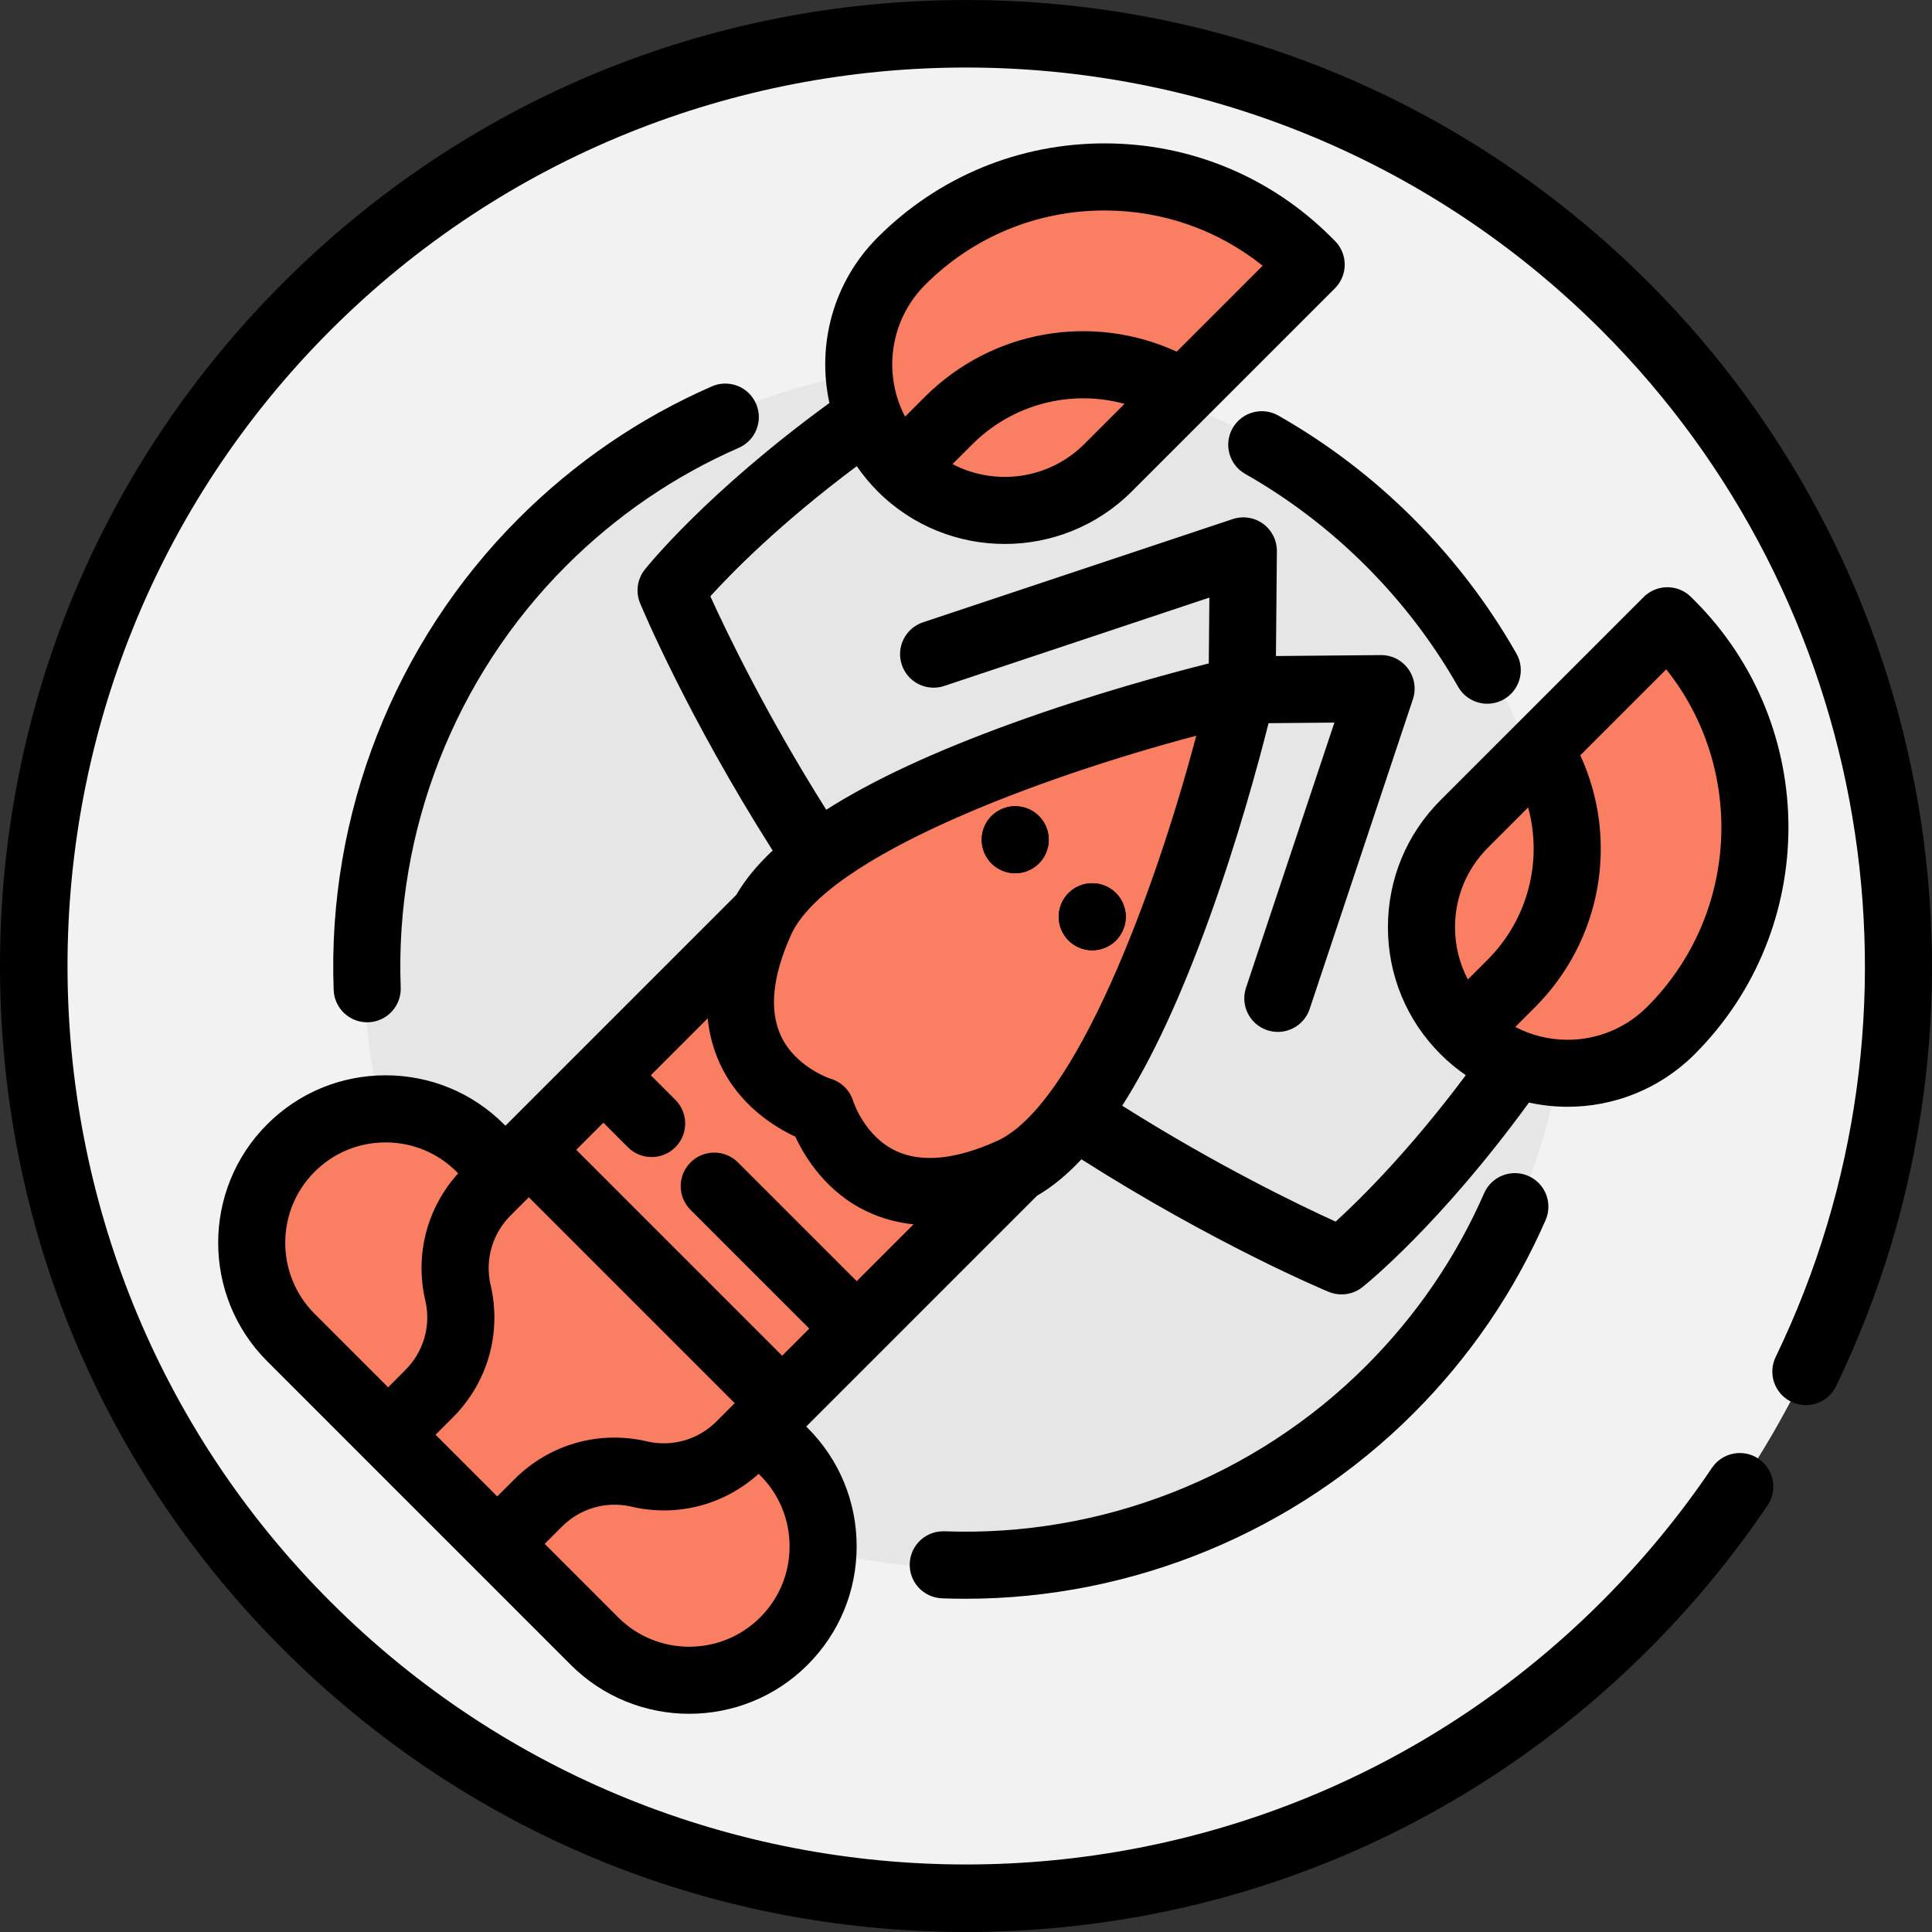 <?xml version="1.0" encoding="iso-8859-1"?>
<!-- Uploaded to: SVG Repo, www.svgrepo.com, Generator: SVG Repo Mixer Tools -->
<svg height="800px" width="800px" version="1.1" id="Layer_1" xmlns="http://www.w3.org/2000/svg" xmlns:xlink="http://www.w3.org/1999/xlink" 
	 viewBox="0 0 512.001 512.001" xml:space="preserve">
<rect x="0" y="0" width="512.001" height="512.001" fill="#333333" stroke="none"/>
<circle style="fill:#F2F2F2;" cx="255.996" cy="256.02" r="247.107"/>
<circle style="fill:#E6E6E6;" cx="255.996" cy="256.02" r="159.578"/>
<g>
	<path style="fill:#F97E62;" d="M201.09,378.07l6.651,6.651c6.932,6.932,10.393,16.024,10.393,25.108
		c0,9.084-3.462,18.175-10.393,25.108c-13.864,13.864-36.344,13.855-50.207-0.008l-25.763-25.763l-14.458-14.46l-14.459-14.458
		l-25.763-25.763c-13.864-13.864-13.872-36.344-0.008-50.207c6.932-6.932,16.024-10.393,25.108-10.393s18.175,3.462,25.108,10.393
		l6.651,6.651"/>
	<path style="fill:#F97E62;" d="M217.597,294.423c0,0,10.052,34.176,50.258,16.082c36.018-16.208,61.315-127.657,61.315-127.657
		s-111.449,25.297-127.657,61.315C183.421,284.373,217.597,294.423,217.597,294.423z"/>
	<path style="fill:#F97E62;" d="M269.427,309.734l-73.26,73.26c-7.008,7.008-17.13,9.9-26.766,7.664l-0.008-0.008
		c-9.637-2.237-19.758,0.655-26.766,7.664l-10.853,10.853l-28.918-28.918l10.853-10.853c7.008-7.008,9.9-17.13,7.664-26.766
		l-0.008-0.008c-2.237-9.637,0.655-19.758,7.664-26.766l73.26-73.26"/>
	<path style="fill:#F97E62;" d="M441.868,164.539l0.945,0.945c29.724,29.724,29.724,77.918,0,107.642l0,0
		c-15.123,15.123-39.642,15.123-54.765,0l0,0c-15.123-15.123-15.123-39.642,0-54.765L441.868,164.539z"/>
	<path style="fill:#F97E62;" d="M347.482,70.152l-0.945-0.945c-29.724-29.724-77.918-29.724-107.642,0l0,0
		c-15.123,15.123-15.123,39.642,0,54.765l0,0c15.123,15.123,39.642,15.123,54.765,0L347.482,70.152z"/>
</g>
<path d="M437.011,74.985C388.66,26.633,324.374,0.005,255.995,0.005S123.329,26.633,74.977,74.985C26.627,123.336,0,187.622,0,256
	s26.627,132.665,74.978,181.016c48.352,48.351,112.637,74.979,181.018,74.979c68.378,0,132.665-26.628,181.015-74.979
	c11.689-11.687,22.26-24.503,31.423-38.089c2.744-4.07,1.669-9.596-2.4-12.339c-4.071-2.745-9.594-1.67-12.341,2.4
	c-8.525,12.644-18.367,24.573-29.252,35.458c-92.88,92.88-244.009,92.88-336.888,0c-92.881-92.881-92.881-244.01,0-336.89
	c92.88-92.88,244.009-92.881,336.888,0c71.603,71.603,90.141,180.937,46.13,272.066c-2.135,4.421-0.281,9.735,4.139,11.87
	c4.418,2.133,9.735,0.282,11.871-4.139C533.873,269.422,513.954,151.928,437.011,74.985z"/>
<path d="M195.775,118.681c4.498-1.967,6.548-7.209,4.581-11.706c-1.965-4.497-7.205-6.55-11.706-4.582
	c-19.108,8.358-36.345,20.144-51.231,35.029c-32.892,32.892-50.749,78.432-48.993,124.941c0.181,4.792,4.123,8.554,8.877,8.554
	c0.114,0,0.226-0.002,0.341-0.006c4.906-0.185,8.733-4.312,8.548-9.219c-1.57-41.581,14.393-82.293,43.799-111.699
	C163.301,136.682,178.705,126.147,195.775,118.681z"/>
<path d="M393.312,316.217c-7.468,17.071-18.002,32.475-31.314,45.785c-29.402,29.402-70.099,45.368-111.692,43.807
	c-4.921-0.179-9.031,3.643-9.216,8.549c-0.184,4.906,3.643,9.033,8.55,9.216c2.084,0.078,4.162,0.117,6.241,0.117
	c44.318,0,87.275-17.704,118.69-49.119c14.884-14.884,26.669-32.121,35.029-51.231c1.967-4.498-0.083-9.739-4.581-11.706
	C400.519,309.669,395.278,311.719,393.312,316.217z"/>
<path d="M326.653,113.473c-2.424,4.269-0.927,9.695,3.341,12.119c11.654,6.616,22.422,14.828,32.003,24.41
	c9.566,9.566,17.78,20.33,24.413,31.993c1.639,2.88,4.642,4.496,7.735,4.496c1.49,0,3-0.375,4.387-1.164
	c4.268-2.427,5.759-7.853,3.333-12.121c-7.421-13.047-16.604-25.083-27.296-35.775c-10.711-10.711-22.755-19.895-35.796-27.299
	C334.503,107.707,329.078,109.204,326.653,113.473z"/>
<path d="M260.834,225.941c0.224,0.533,0.498,1.055,0.817,1.529c0.321,0.486,0.699,0.948,1.103,1.351
	c0.415,0.415,0.864,0.782,1.351,1.114c0.486,0.32,0.996,0.593,1.541,0.818c0.533,0.213,1.09,0.391,1.659,0.498
	c0.568,0.119,1.16,0.178,1.742,0.178c2.335,0,4.622-0.948,6.282-2.607c0.403-0.403,0.782-0.865,1.103-1.351
	c0.32-0.474,0.593-0.996,0.817-1.529c0.225-0.533,0.391-1.102,0.51-1.659c0.12-0.581,0.178-1.162,0.178-1.742
	s-0.059-1.161-0.178-1.73c-0.119-0.569-0.283-1.138-0.51-1.671c-0.224-0.533-0.498-1.055-0.817-1.529
	c-0.321-0.486-0.7-0.948-1.103-1.351c-2.074-2.062-5.144-3.01-8.024-2.43c-0.569,0.107-1.126,0.284-1.659,0.51
	c-0.545,0.213-1.055,0.498-1.541,0.818c-0.486,0.32-0.936,0.687-1.351,1.102c-0.404,0.403-0.782,0.865-1.103,1.351
	c-0.32,0.474-0.593,0.996-0.817,1.529c-0.225,0.533-0.391,1.102-0.511,1.671c-0.119,0.569-0.166,1.15-0.166,1.73
	s0.047,1.162,0.166,1.742C260.443,224.839,260.609,225.408,260.834,225.941z"/>
<path d="M281.243,246.351c0.225,0.533,0.498,1.055,0.818,1.541c0.32,0.486,0.699,0.936,1.102,1.351
	c0.415,0.403,0.864,0.782,1.351,1.102c0.487,0.32,1.009,0.593,1.541,0.818c0.533,0.225,1.092,0.391,1.659,0.51
	c0.581,0.107,1.162,0.166,1.742,0.166c0.581,0,1.161-0.059,1.73-0.166c0.569-0.119,1.126-0.284,1.671-0.51
	c0.533-0.225,1.043-0.498,1.529-0.818c0.486-0.32,0.948-0.699,1.352-1.102c0.415-0.415,0.781-0.865,1.102-1.351
	c0.32-0.486,0.604-1.007,0.817-1.541c0.225-0.533,0.391-1.09,0.511-1.659c0.119-0.581,0.177-1.161,0.177-1.742
	s-0.059-1.162-0.177-1.73c-0.12-0.569-0.284-1.126-0.511-1.671c-0.213-0.533-0.498-1.043-0.817-1.529
	c-0.321-0.486-0.687-0.936-1.102-1.351c-0.404-0.415-0.865-0.782-1.352-1.102c-0.487-0.32-0.996-0.593-1.529-0.818
	c-0.545-0.225-1.102-0.391-1.671-0.51c-1.138-0.225-2.323-0.225-3.473,0c-0.568,0.119-1.126,0.284-1.659,0.51
	c-0.532,0.225-1.055,0.498-1.541,0.818c-0.486,0.32-0.936,0.687-1.351,1.102c-0.403,0.415-0.782,0.865-1.102,1.351
	c-0.321,0.486-0.593,0.996-0.818,1.529c-0.225,0.545-0.391,1.102-0.51,1.671c-0.107,0.569-0.167,1.15-0.167,1.73
	s0.06,1.161,0.167,1.742C280.852,245.26,281.018,245.818,281.243,246.351z"/>
<path d="M449.099,279.384c33.142-33.142,33.142-87.07,0-120.212l-0.945-0.945c-3.473-3.472-9.1-3.472-12.572,0l-53.821,53.821
	c-8.992,8.993-13.947,20.95-13.947,33.669s4.954,24.675,13.947,33.667c2.091,2.091,4.336,3.933,6.688,5.553
	c-15.115,20.238-28.214,33.094-34.492,38.802c-9.452-4.294-31.309-14.789-56.559-30.713c7.86-12.324,15.485-28.737,22.979-49.424
	c7.792-21.511,13.237-41.749,15.801-51.951l17.452-0.155l-23.424,70.269c-1.553,4.657,0.964,9.692,5.622,11.244
	c0.933,0.311,1.881,0.459,2.813,0.459c3.723,0,7.19-2.356,8.432-6.08l27.36-82.08c0.908-2.724,0.444-5.719-1.246-8.041
	c-1.69-2.322-4.345-3.691-7.268-3.659l-27.78,0.248l0.249-27.78c0.025-2.872-1.338-5.578-3.66-7.268
	c-2.322-1.69-5.316-2.152-8.041-1.246l-82.08,27.36c-4.658,1.553-7.174,6.586-5.622,11.244c1.554,4.657,6.585,7.174,11.244,5.621
	l70.268-23.424l-0.155,17.451c-10.201,2.565-30.44,8.01-51.952,15.801c-20.687,7.494-37.1,15.119-49.424,22.979
	c-15.931-25.259-26.428-47.123-30.717-56.569c5.681-6.264,18.479-19.313,38.804-34.484c1.62,2.354,3.463,4.599,5.554,6.691
	c9.283,9.283,21.476,13.923,33.669,13.923c12.192,0,24.386-4.641,33.669-13.924l53.821-53.821c1.666-1.666,2.603-3.928,2.603-6.286
	c0-2.359-0.938-4.619-2.604-6.286l-0.943-0.943c-16.055-16.055-37.402-24.897-60.107-24.897c-22.705,0-44.052,8.842-60.107,24.897
	c-11.896,11.896-16.156,28.571-12.805,43.902c-32.525,23.691-48.236,43.28-48.921,44.144c-2.007,2.53-2.484,5.95-1.246,8.932
	c0.531,1.279,12.567,30.028,35.129,65.525c-4.117,3.852-7.333,7.768-9.643,11.76l-61.174,61.174l-0.366-0.366
	c-8.381-8.381-19.531-12.997-31.393-12.997s-23.011,4.616-31.393,12.997c-17.305,17.305-17.302,45.467,0.009,62.779l80.442,80.443
	c8.658,8.657,20.027,12.985,31.398,12.985c11.365,0,22.73-4.326,31.382-12.977c8.381-8.382,12.997-19.53,12.997-31.393
	c0-11.863-4.616-23.012-12.998-31.393l-0.365-0.365l61.169-61.17c3.993-2.31,7.91-5.527,11.764-9.647
	c35.496,22.559,64.245,34.595,65.524,35.126c1.099,0.456,2.255,0.679,3.408,0.679c1.973,0,3.927-0.657,5.524-1.925
	c0.864-0.685,20.451-16.395,44.142-48.921c3.37,0.736,6.802,1.119,10.237,1.119C427.623,293.308,439.816,288.667,449.099,279.384z
	 M252.425,122.991l5.191-5.191c10.812-10.812,26.249-14.634,40.397-10.775l-10.637,10.636
	C277.933,127.106,263.677,128.882,252.425,122.991z M245.182,75.468c12.697-12.697,29.578-19.69,47.534-19.69
	c15.414,0,30.036,5.152,41.9,14.643l-22.774,22.774c-22.401-10.289-48.997-5.768-66.799,12.034l-5.19,5.19
	C233.961,99.165,235.737,84.912,245.182,75.468z M317.022,194.973c-10.968,41.491-32.025,98.046-52.816,107.401
	c-10.823,4.871-19.74,5.799-26.503,2.762c-8.444-3.793-11.499-13.003-11.599-13.31c-0.866-2.868-3.123-5.108-6.001-5.955
	c-0.091-0.027-9.335-3.07-13.178-11.431c-3.118-6.783-2.212-15.75,2.694-26.652C218.975,226.997,275.531,205.941,317.022,194.973z
	 M210.769,301.227c2.562,5.515,8.325,14.922,19.359,19.995c3.762,1.729,7.757,2.808,11.975,3.238l-15.064,15.064l-31.468-31.468
	c-3.473-3.471-9.1-3.471-12.572,0c-3.472,3.471-3.472,9.1,0,12.57l31.468,31.468l-7.188,7.188l-54.57-54.57l7.188-7.19l6.509,6.508
	c1.735,1.735,4.011,2.604,6.285,2.604c2.274,0,4.55-0.868,6.286-2.604c3.472-3.471,3.472-9.1-0.001-12.572l-6.508-6.508
	l15.075-15.075c0.43,4.222,1.499,8.223,3.229,11.986C195.846,292.9,205.254,298.664,210.769,301.227z M131.773,396.568
	l-16.347-16.347l4.568-4.567c9.236-9.238,12.989-22.345,10.036-35.062c-0.021-0.089-0.043-0.178-0.066-0.265
	c-1.446-6.617,0.543-13.407,5.349-18.213l4.827-4.827l54.57,54.57l-4.829,4.829c-4.8,4.801-11.583,6.791-18.198,5.351
	c-0.094-0.025-0.186-0.049-0.281-0.07c-12.716-2.952-25.825,0.799-35.06,10.036L131.773,396.568z M83.368,310.538
	c5.024-5.024,11.709-7.79,18.822-7.79c7.115,0,13.8,2.766,18.822,7.789l0.409,0.409c-8.262,9.135-11.525,21.569-8.718,33.658
	c0.021,0.089,0.043,0.178,0.066,0.265c1.447,6.617-0.543,13.408-5.349,18.213l-4.567,4.567l-19.477-19.477
	C72.999,337.795,72.995,320.912,83.368,310.538z M201.457,428.625c-10.374,10.375-27.259,10.369-37.635-0.008l-19.477-19.477
	l4.568-4.568c4.801-4.801,11.589-6.79,18.198-5.351c0.094,0.025,0.186,0.049,0.281,0.07c12.09,2.805,24.523-0.456,33.658-8.718
	l0.408,0.408c5.024,5.024,7.79,11.708,7.79,18.823S206.481,423.602,201.457,428.625z M441.569,177.382
	c21.046,26.369,19.364,65.025-5.043,89.431c-5.635,5.636-13.128,8.739-21.097,8.739c-4.909,0-9.636-1.182-13.861-3.404l5.197-5.197
	c17.802-17.803,22.321-44.398,12.034-66.799L441.569,177.382z M394.334,224.619l10.637-10.637
	c3.859,14.146,0.037,29.585-10.775,40.398l-5.197,5.197c-2.222-4.225-3.405-8.952-3.405-13.861
	C385.594,237.747,388.698,230.254,394.334,224.619z"/>
<circle cx="269.045" cy="222.537" r="8.889"/>
<circle cx="289.455" cy="242.947" r="8.889"/>
</svg>